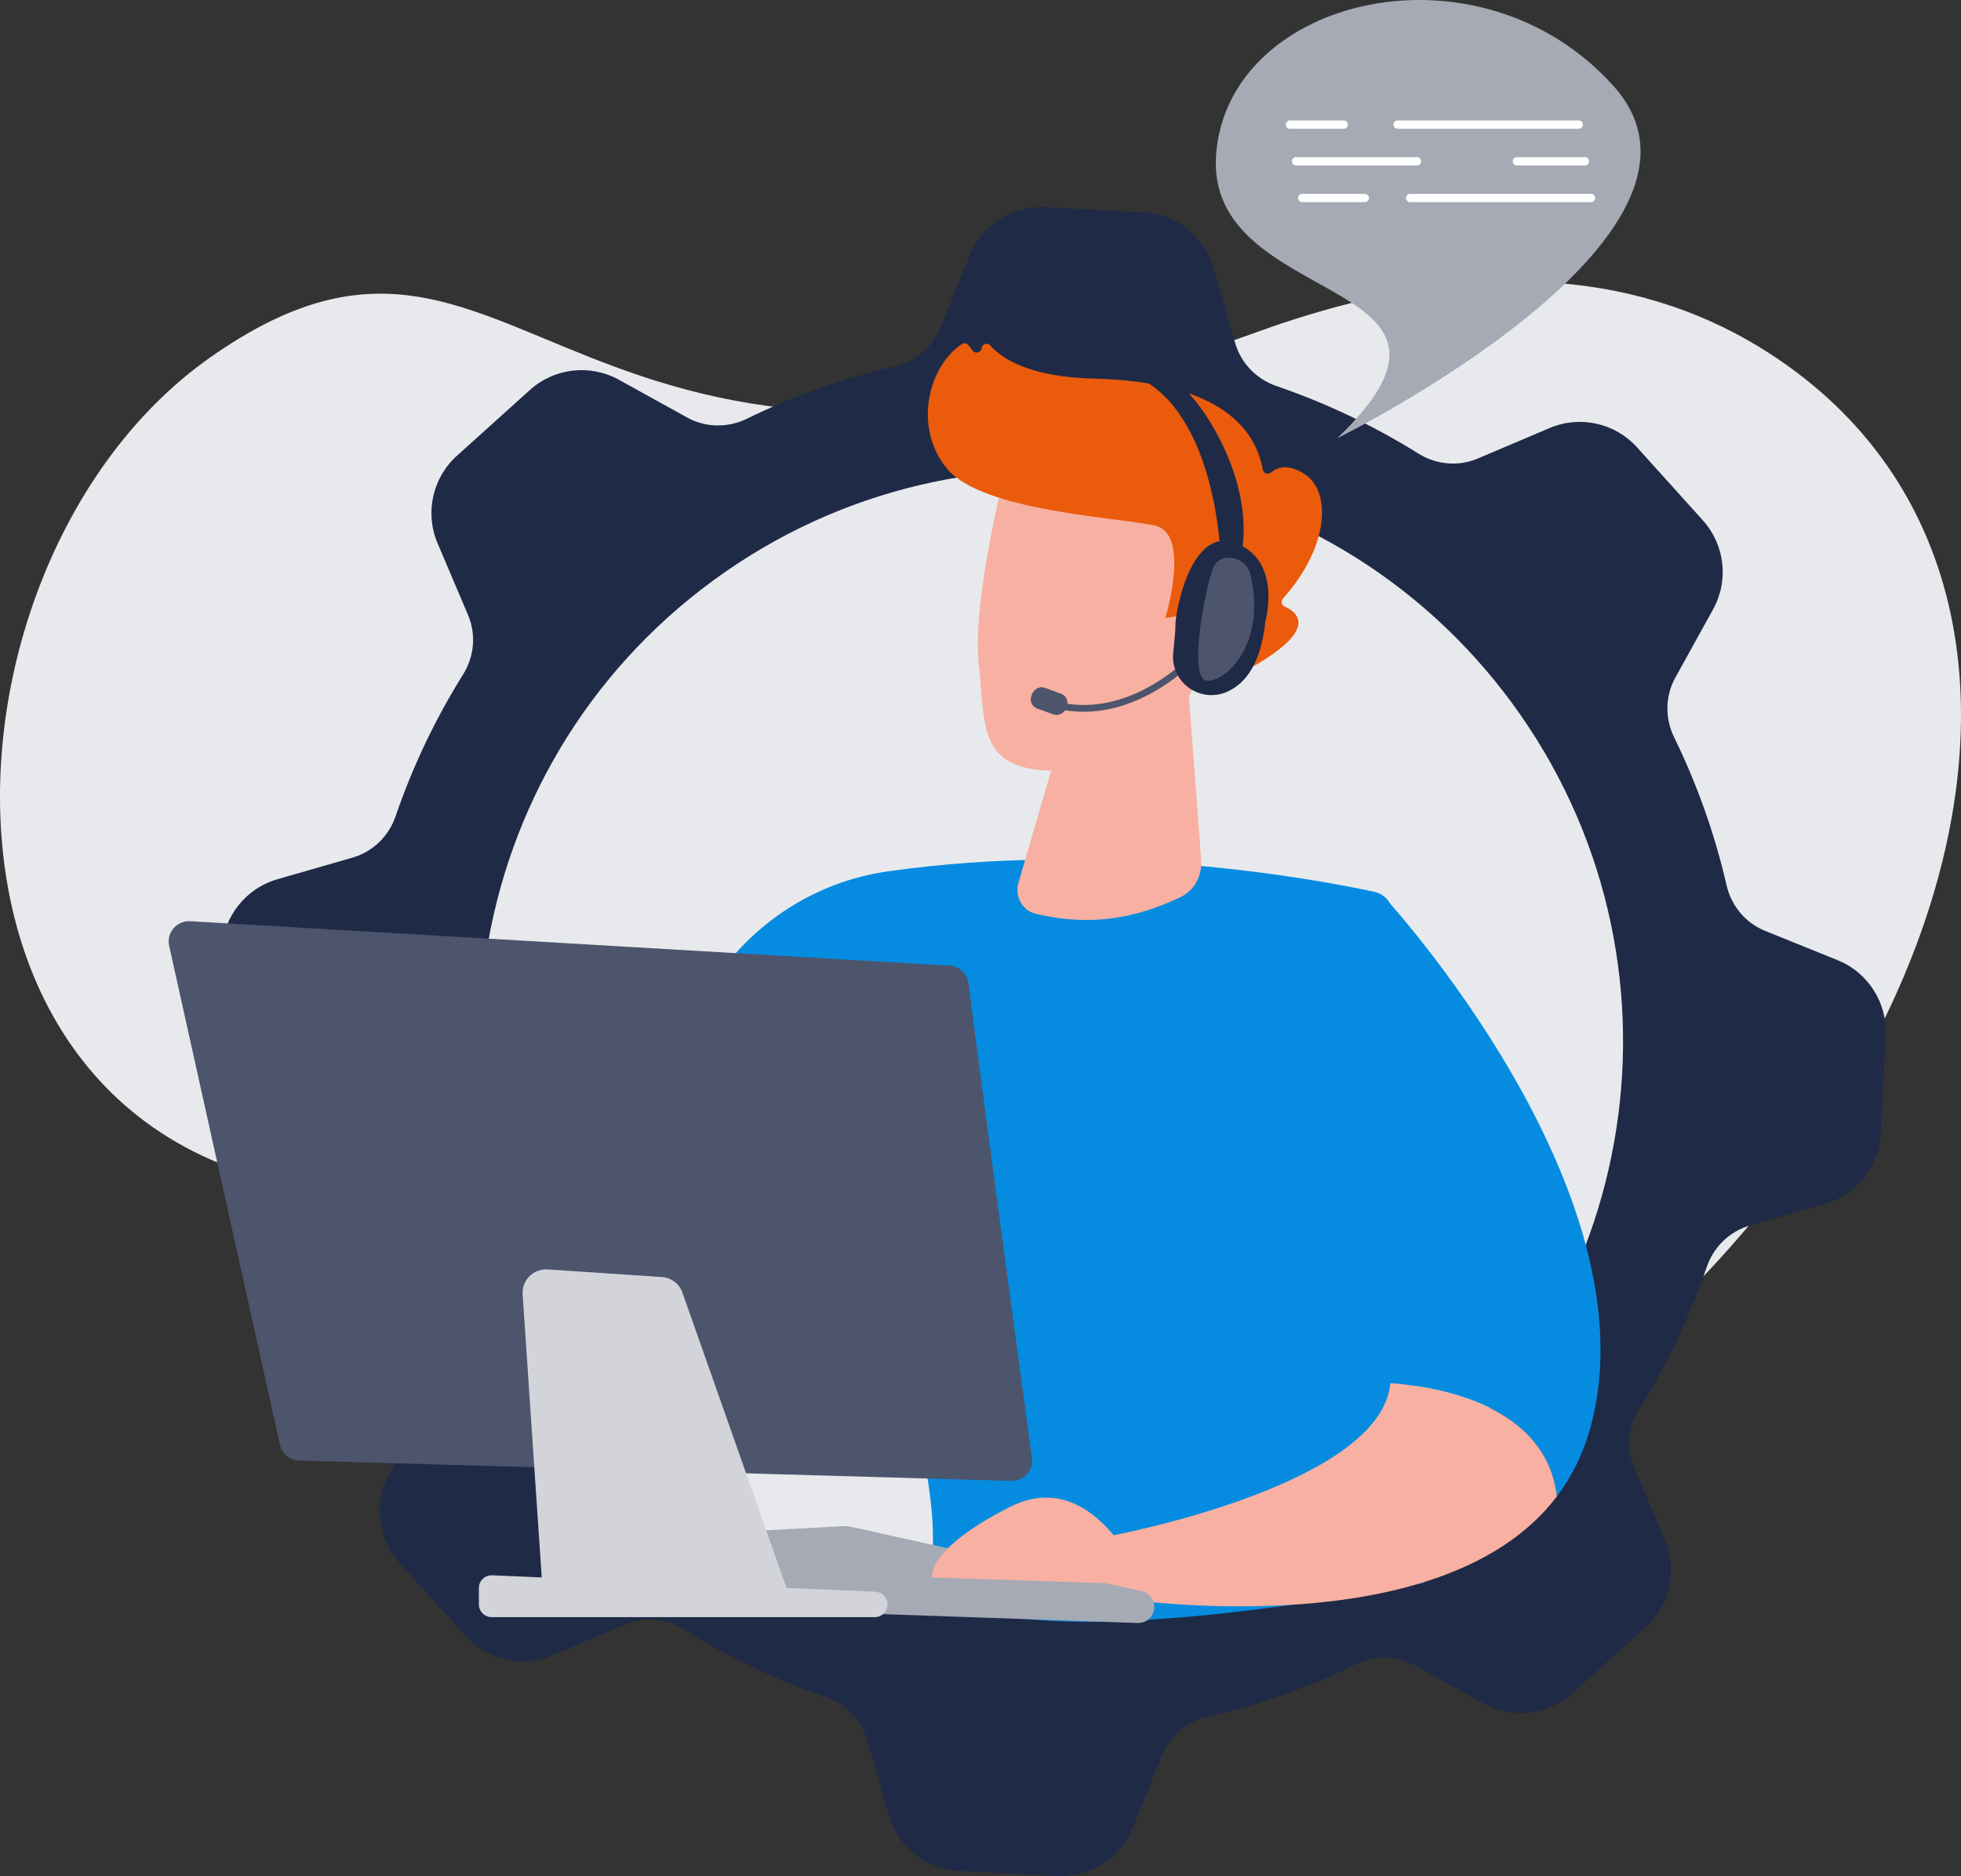 <?xml version="1.0" encoding="UTF-8"?><svg id="a" xmlns="http://www.w3.org/2000/svg" xmlns:xlink="http://www.w3.org/1999/xlink" viewBox="0 0 791.11 756.96"><rect x="0" y="0" width="791.11" height="756.96" fill="#333333" stroke="none"/><defs><style>.d{fill:#fff;}.e{fill:#a5aab5;}.f{fill:#e8e9ec;}.g{fill:url(#b);}.h{clip-path:url(#c);}.i{fill:#d2d4da;}.j{fill:#1f2a47;}.k{fill:#ea5b0c;}.l{fill:#4c556c;}.m{fill:#f7b0a1;}.n{fill:#058ce1;}</style><linearGradient id="b" x1="-1422.38" y1="388.41" x2="-1351.07" y2="357.03" gradientTransform="translate(-986.86 76.22) rotate(170.92) scale(1 -1)" gradientUnits="userSpaceOnUse"><stop offset="0" stop-color="#febbba"/><stop offset="1" stop-color="#ff928e"/></linearGradient><clipPath id="c"><rect class="l" x="418.83" y="275.57" width="8.82" height="14.7" rx="3.82" ry="3.82" transform="translate(12.08 583.12) rotate(-69.9)"/></clipPath></defs><path class="f" d="M544.39,618.63c231.29-111.57,326.67-374.77,169.17-476.23-47.48-30.58-113.8-41.96-206.11-8.55C223.41,236.66,212.41,54.49,84.82,144.2-42.77,233.91-43.33,516.48,200.81,478.38c94.11-14.69,49.07,87.25,69.48,147.24,18.29,53.75,100.12,68.3,201.04,25.85,25.91-10.9,50.24-21.83,73.06-32.84Z"/><path class="j" d="M161.19,630.56l26.54,29.44c8.89,9.86,23.06,13,35.28,7.81l28.97-12.3c7.83-3.33,16.76-2.52,23.98,1.99,18.16,11.35,37.38,20.43,57.23,27.24,8.06,2.76,14.33,9.19,16.69,17.38l8.71,30.27c3.67,12.76,15.04,21.79,28.3,22.47l39.59,2.05c13.26,.69,25.5-7.11,30.47-19.42l11.8-29.21c3.19-7.9,10.09-13.64,18.4-15.56,20.46-4.71,40.51-11.76,59.74-21.17,7.64-3.74,16.61-3.62,24.06,.5l27.54,15.23c11.62,6.43,26.04,4.77,35.9-4.12l29.44-26.54c9.86-8.89,13-23.06,7.81-35.28l-12.3-28.97c-3.33-7.83-2.52-16.76,1.99-23.98,11.35-18.16,20.43-37.38,27.23-57.23,2.76-8.06,9.19-14.33,17.38-16.69l30.27-8.71c12.76-3.67,21.79-15.04,22.47-28.3l2.05-39.59c.69-13.26-7.11-25.5-19.42-30.47l-29.21-11.8c-7.9-3.19-13.64-10.09-15.56-18.4-4.71-20.46-11.76-40.51-21.17-59.74-3.74-7.64-3.62-16.61,.5-24.06l15.23-27.54c6.43-11.62,4.77-26.04-4.12-35.9l-26.54-29.45c-8.89-9.86-23.06-13-35.28-7.81l-28.97,12.3c-7.83,3.33-16.76,2.52-23.98-1.99-18.16-11.35-37.37-20.43-57.23-27.24-8.06-2.76-14.33-9.19-16.69-17.38l-8.71-30.27c-3.67-12.76-15.04-21.78-28.3-22.47l-39.59-2.05c-13.26-.69-25.5,7.11-30.47,19.42l-11.8,29.21c-3.19,7.9-10.09,13.64-18.4,15.56-20.46,4.71-40.51,11.76-59.74,21.17-7.64,3.74-16.61,3.62-24.06-.5l-27.54-15.23c-11.62-6.43-26.04-4.77-35.9,4.12l-29.45,26.54c-9.86,8.89-13,23.06-7.81,35.28l12.3,28.97c3.33,7.83,2.52,16.76-1.99,23.98-11.35,18.16-20.43,37.37-27.24,57.23-2.76,8.06-9.19,14.33-17.38,16.69l-30.27,8.71c-12.76,3.67-21.79,15.04-22.47,28.3l-2.05,39.59c-.69,13.26,7.11,25.49,19.42,30.47l29.21,11.8c7.9,3.19,13.65,10.09,15.56,18.4,4.71,20.45,11.76,40.51,21.17,59.74,3.74,7.64,3.62,16.61-.5,24.06l-15.23,27.54c-6.43,11.62-4.77,26.04,4.12,35.9Zm76.86-73.9c-75.33-102.75-53.1-247.1,49.65-322.43,102.75-75.33,247.1-53.1,322.43,49.65,75.33,102.75,53.1,247.1-49.65,322.43-102.75,75.33-247.1,53.1-322.43-49.65Z"/><path class="n" d="M554.37,359.81c-24.6-5.28-108.48-20.79-196.33-8.21-29.42,4.21-55.46,21.3-71.34,46.43-28.61,45.27-69.08,125.96-60.52,210.12l44.9,11.1s31.03-99.85,65.96-140.49c0,0,41.36,94.28,39.27,146.06-.06,1.46-.15,2.89-.28,4.29-4.75,50.66,198.56,9.45,198.56,9.45l-12.66-269.82c-.2-4.35-3.3-8.01-7.56-8.93Z"/><path class="g" d="M473.71,243.53s3.1-32.22,18.36-25.76c15.26,6.46-1.66,35.81-12.63,38.75l-5.73-12.99Z"/><path class="n" d="M560.97,558.05c4.38-30.96-27.68-76.47-40.94-93.73-3.79-4.94-5.91-10.98-5.97-17.21-.39-43.84,14.46-66.75,43.95-85.66,0,0,110.62,119.47,83.36,215.4-2.94,10.35-7.5,19.25-13.28,26.89-4.3-36.15-46.08-44.03-67.13-45.7Z"/><path class="m" d="M560.13,562.34c.37-1.39,.63-2.83,.84-4.29,21.06,1.67,62.84,9.55,67.13,45.7-47.78,63.19-182.46,40.39-182.46,40.39l3-24.59s101.13-18.79,111.49-57.22Z"/><path class="e" d="M465.67,648.87h0c-.27,3.47-3.23,6.11-6.71,5.99l-177.53-6.19c-2.76-.1-5.16-1.92-5.98-4.56l-5.15-16.49c-1.27-4.05,1.62-8.21,5.86-8.43l64.74-3.44c.59-.03,1.18,.02,1.75,.14l117.95,26.12c3.17,.7,5.33,3.63,5.08,6.86Z"/><path class="m" d="M461.3,639.31s-19.44-48.59-53.7-31.36c-34.26,17.24-31.57,28.52-31.57,28.52l85.27,2.84Z"/><path class="l" d="M390.76,396.83c3.76,30.75,20.7,155.7,25.54,191.4,.68,5.02-3.31,9.44-8.37,9.29l-287.22-8.22c-3.76-.11-6.96-2.76-7.78-6.43l-44.68-201.21c-1.18-5.32,3.05-10.29,8.49-9.97l306.35,17.94c3.96,.23,7.19,3.25,7.67,7.19Z"/><path class="i" d="M275.31,521.56l42.45,120.48-98.7,2.09-8.22-121.85c-.39-5.72,4.36-10.47,10.08-10.09l46.1,3.06c3.78,.25,7.05,2.73,8.3,6.3Z"/><path class="i" d="M357.77,645.76h0c1.09,3.32-1.38,6.73-4.87,6.73H198.32c-2.83,0-5.13-2.3-5.13-5.13v-6.63c0-2.92,2.43-5.25,5.35-5.12l154.58,6.63c2.13,.09,3.99,1.5,4.65,3.52Z"/><g><g><path class="m" d="M479.36,277.32l5.21,69.47c.55,6.52-2.81,12.62-8.41,15.23-12.9,6.01-31.91,13-58.4,6.67-4.85-1.16-8.01-6.22-7.21-11.39l31.48-107.98,37.34,28Z"/><path class="m" d="M405.53,190.1s-13.34,51.8-10.7,77.44c2.65,25.64-.2,43.01,30.01,43.44s52.63-18.17,62-45.64c0,0,14.78-42.37,7.52-57.6-7.27-15.22-88.82-17.64-88.82-17.64Z"/></g><path class="k" d="M473.88,248.74l-3.72,.59s10.29-33.85-4.04-37.21c-14.33-3.37-69.35-5.72-83.87-22.79-13.99-16.46-7.87-41.58,5.86-50.53,.87-.57,2.04-.3,2.67,.53l1.6,2.12c1.09,1.45,3.4,.84,3.62-.97h0c.21-1.71,2.36-2.42,3.49-1.12,4.42,5.09,15.42,12.76,41.73,13.4,37.33,.9,63.65,11.75,68.24,36.71,.29,1.58,2.13,2.19,3.35,1.14,2.42-2.06,6.58-3.51,13.07,.39,11.29,6.78,10.69,29.15-8.28,50.5-.9,1.01-.63,2.63,.61,3.18,4.37,1.94,11.25,7.13-2.73,17.74-14.3,10.86-23.7,11.42-27.33,11.09-.98-.09-1.75-.85-1.84-1.82l-2.18-22.43c-.11-1.16-1.18-1.98-2.33-1.8l-7.92,1.27Z"/><g><g><path class="l" d="M424.88,285.58c34.61,9.07,61.65-23.48,61.92-23.82l-2.11-1.72c-.26,.32-26.21,31.52-59.11,22.9l-.69,2.64Z"/><g><rect class="l" x="418.83" y="275.57" width="8.82" height="14.7" rx="3.82" ry="3.82" transform="translate(12.08 583.12) rotate(-69.9)"/><g class="h"><polygon class="l" points="429.12 286.44 427.31 290.73 427.52 290.81 429.12 286.44"/><polygon class="l" points="430.9 281.03 426.73 292.02 426.82 292.06 429.7 286.65 431.66 281.3 430.9 281.03"/><polygon class="l" points="430.8 280.99 426.63 291.99 426.73 292.02 430.9 281.03 430.8 280.99"/><polygon class="l" points="430.71 280.96 426.54 291.95 426.63 291.99 430.8 280.99 430.71 280.96"/><polygon class="l" points="430.61 280.92 426.44 291.92 426.54 291.95 430.71 280.96 430.61 280.92"/><polygon class="l" points="430.51 280.89 426.35 291.88 426.44 291.92 430.61 280.92 430.51 280.89"/><polygon class="l" points="430.42 280.85 426.25 291.85 426.35 291.88 430.51 280.89 430.42 280.85"/><polygon class="l" points="430.32 280.82 426.15 291.81 426.25 291.85 430.42 280.85 430.32 280.82"/><polygon class="l" points="430.23 280.78 426.06 291.78 426.15 291.81 430.32 280.82 430.23 280.78"/><polygon class="l" points="430.13 280.75 425.96 291.74 426.06 291.78 430.23 280.78 430.13 280.75"/><polygon class="l" points="430.04 280.71 425.87 291.71 425.96 291.74 430.13 280.75 430.04 280.71"/><polygon class="l" points="429.94 280.68 425.77 291.67 425.87 291.71 430.04 280.71 429.94 280.68"/><polygon class="l" points="429.85 280.64 425.68 291.64 425.77 291.67 429.94 280.68 429.85 280.64"/><polygon class="l" points="429.75 280.61 425.58 291.6 425.68 291.64 429.85 280.64 429.75 280.61"/><polygon class="l" points="429.65 280.57 425.49 291.57 425.58 291.6 429.75 280.61 429.65 280.57"/><polygon class="l" points="429.56 280.54 425.39 291.53 425.49 291.57 429.65 280.57 429.56 280.54"/><polygon class="l" points="429.46 280.5 425.29 291.5 425.39 291.53 429.56 280.54 429.46 280.5"/><polygon class="l" points="429.37 280.47 425.2 291.46 425.29 291.5 429.46 280.5 429.37 280.47"/><polygon class="l" points="429.27 280.43 425.1 291.43 425.2 291.46 429.37 280.47 429.27 280.43"/><polygon class="l" points="429.18 280.4 425.01 291.39 425.1 291.43 429.27 280.43 429.18 280.4"/><polygon class="l" points="429.08 280.36 424.91 291.36 425.01 291.39 429.18 280.4 429.08 280.36"/><polygon class="l" points="428.99 280.33 424.82 291.32 424.91 291.36 429.08 280.36 428.99 280.33"/><polygon class="l" points="428.89 280.29 424.72 291.29 424.82 291.32 428.99 280.33 428.89 280.29"/><polygon class="l" points="428.8 280.26 424.63 291.25 424.72 291.29 428.89 280.29 428.8 280.26"/><polygon class="l" points="428.7 280.22 424.53 291.22 424.63 291.25 428.8 280.26 428.7 280.22"/><polygon class="l" points="428.6 280.19 424.43 291.18 424.53 291.22 428.7 280.22 428.6 280.19"/><polygon class="l" points="428.51 280.15 424.34 291.15 424.43 291.18 428.6 280.19 428.51 280.15"/><polygon class="l" points="428.41 280.12 424.24 291.11 424.34 291.15 428.51 280.15 428.41 280.12"/><polygon class="l" points="428.32 280.08 424.15 291.08 424.24 291.11 428.41 280.12 428.32 280.08"/><polygon class="l" points="428.22 280.05 424.05 291.04 424.15 291.08 428.32 280.08 428.22 280.05"/><polygon class="l" points="428.13 280.01 423.96 291.01 424.05 291.04 428.22 280.05 428.13 280.01"/><polygon class="l" points="428.03 279.98 423.86 290.97 423.96 291.01 428.13 280.01 428.03 279.98"/><polygon class="l" points="427.94 279.94 423.77 290.94 423.86 290.97 428.03 279.98 427.94 279.94"/><polygon class="l" points="427.84 279.91 423.67 290.9 423.77 290.94 427.94 279.94 427.84 279.91"/><polygon class="l" points="427.74 279.87 423.57 290.87 423.67 290.9 427.84 279.91 427.74 279.87"/><polygon class="l" points="427.65 279.84 423.48 290.83 423.57 290.87 427.74 279.87 427.65 279.84"/><polygon class="l" points="427.55 279.8 423.38 290.8 423.48 290.83 427.65 279.84 427.55 279.8"/><polygon class="l" points="427.46 279.77 423.29 290.76 423.38 290.8 427.55 279.8 427.46 279.77"/><polygon class="l" points="427.36 279.73 423.19 290.73 423.29 290.76 427.46 279.77 427.36 279.73"/><polygon class="l" points="427.27 279.7 423.1 290.69 423.19 290.73 427.36 279.73 427.27 279.7"/><polygon class="l" points="427.17 279.66 423 290.66 423.1 290.69 427.27 279.7 427.17 279.66"/><polygon class="l" points="427.08 279.63 422.91 290.62 423 290.66 427.17 279.66 427.08 279.63"/><polygon class="l" points="426.98 279.59 422.81 290.59 422.91 290.62 427.08 279.63 426.98 279.59"/><polygon class="l" points="426.88 279.56 422.71 290.55 422.81 290.59 426.98 279.59 426.88 279.56"/><polygon class="l" points="426.79 279.52 422.62 290.52 422.71 290.55 426.88 279.56 426.79 279.52"/><polygon class="l" points="426.69 279.49 422.52 290.48 422.62 290.52 426.79 279.52 426.69 279.49"/><polygon class="l" points="426.6 279.45 422.43 290.45 422.52 290.48 426.69 279.49 426.6 279.45"/><polygon class="l" points="426.5 279.42 422.33 290.41 422.43 290.45 426.6 279.45 426.5 279.42"/><polygon class="l" points="426.41 279.38 422.24 290.38 422.33 290.41 426.5 279.42 426.41 279.38"/><polygon class="l" points="426.31 279.35 422.14 290.34 422.24 290.38 426.41 279.38 426.31 279.35"/><polygon class="l" points="426.22 279.31 422.05 290.31 422.14 290.34 426.31 279.35 426.22 279.31"/><polygon class="l" points="426.12 279.28 421.95 290.27 422.05 290.31 426.22 279.31 426.12 279.28"/><polygon class="l" points="426.02 279.24 421.85 290.24 421.95 290.27 426.12 279.28 426.02 279.24"/><polygon class="l" points="425.93 279.21 421.76 290.2 421.85 290.24 426.02 279.24 425.93 279.21"/><polygon class="l" points="425.83 279.17 421.66 290.17 421.76 290.2 425.93 279.21 425.83 279.17"/><polygon class="l" points="425.74 279.14 421.57 290.13 421.66 290.17 425.83 279.17 425.74 279.14"/><polygon class="l" points="425.64 279.1 421.47 290.1 421.57 290.13 425.74 279.14 425.64 279.1"/><polygon class="l" points="425.55 279.07 421.38 290.06 421.47 290.1 425.64 279.1 425.55 279.07"/><polygon class="l" points="425.45 279.03 421.28 290.03 421.38 290.06 425.55 279.07 425.45 279.03"/><polygon class="l" points="425.36 279 421.19 289.99 421.28 290.03 425.45 279.03 425.36 279"/><polygon class="l" points="425.26 278.96 421.09 289.96 421.19 289.99 425.36 279 425.26 278.96"/><polygon class="l" points="425.16 278.93 420.99 289.92 421.09 289.96 425.26 278.96 425.16 278.93"/><polygon class="l" points="425.07 278.89 420.9 289.89 420.99 289.92 425.16 278.93 425.07 278.89"/><polygon class="l" points="424.97 278.86 420.8 289.85 420.9 289.89 425.07 278.89 424.97 278.86"/><polygon class="l" points="424.88 278.82 420.71 289.82 420.8 289.85 424.97 278.86 424.88 278.82"/><polygon class="l" points="424.78 278.79 420.61 289.78 420.71 289.82 424.88 278.82 424.78 278.79"/><polygon class="l" points="424.69 278.75 420.52 289.75 420.61 289.78 424.78 278.79 424.69 278.75"/><polygon class="l" points="424.59 278.72 420.42 289.71 420.52 289.75 424.69 278.75 424.59 278.72"/><polygon class="l" points="424.5 278.68 420.33 289.68 420.42 289.71 424.59 278.72 424.5 278.68"/><polygon class="l" points="424.4 278.65 420.23 289.64 420.33 289.68 424.5 278.68 424.4 278.65"/><polygon class="l" points="424.3 278.61 420.14 289.61 420.23 289.64 424.4 278.65 424.3 278.61"/><polygon class="l" points="424.21 278.58 420.04 289.57 420.14 289.61 424.3 278.61 424.21 278.58"/><polygon class="l" points="424.11 278.54 419.94 289.54 420.04 289.57 424.21 278.58 424.11 278.54"/><polygon class="l" points="424.02 278.51 419.85 289.5 419.94 289.54 424.11 278.54 424.02 278.51"/><polygon class="l" points="423.92 278.47 419.75 289.47 419.85 289.5 424.02 278.51 423.92 278.47"/><polygon class="l" points="423.83 278.44 419.66 289.43 419.75 289.47 423.92 278.47 423.83 278.44"/><polygon class="l" points="423.73 278.4 419.56 289.4 419.66 289.43 423.83 278.44 423.73 278.4"/><polygon class="l" points="423.64 278.37 419.47 289.36 419.56 289.4 423.73 278.4 423.64 278.37"/><polygon class="l" points="423.54 278.33 419.37 289.33 419.47 289.36 423.64 278.37 423.54 278.33"/><polygon class="l" points="423.44 278.3 419.27 289.29 419.37 289.33 423.54 278.33 423.44 278.3"/><polygon class="l" points="423.35 278.26 419.18 289.26 419.27 289.29 423.44 278.3 423.35 278.26"/><polygon class="l" points="423.25 278.23 419.08 289.22 419.18 289.26 423.35 278.26 423.25 278.23"/><polygon class="l" points="423.16 278.19 418.99 289.19 419.08 289.22 423.25 278.23 423.16 278.19"/><polygon class="l" points="423.06 278.16 418.89 289.15 418.99 289.19 423.16 278.19 423.06 278.16"/><polygon class="l" points="422.97 278.12 418.8 289.12 418.89 289.15 423.06 278.16 422.97 278.12"/><polygon class="l" points="422.87 278.09 418.7 289.08 418.8 289.12 422.97 278.12 422.87 278.09"/><polygon class="l" points="422.78 278.05 418.61 289.05 418.7 289.08 422.87 278.09 422.78 278.05"/><polygon class="l" points="422.68 278.02 418.51 289.01 418.61 289.05 422.78 278.05 422.68 278.02"/><polygon class="l" points="422.58 277.98 418.42 288.98 418.51 289.01 422.68 278.02 422.58 277.98"/><polygon class="l" points="422.49 277.95 418.32 288.94 418.42 288.98 422.58 277.98 422.49 277.95"/><polygon class="l" points="422.39 277.91 418.22 288.91 418.32 288.94 422.49 277.95 422.39 277.91"/><polygon class="l" points="422.3 277.88 418.13 288.87 418.22 288.91 422.39 277.91 422.3 277.88"/><polygon class="l" points="422.2 277.84 418.03 288.84 418.13 288.87 422.3 277.88 422.2 277.84"/><polygon class="l" points="422.11 277.81 417.94 288.8 418.03 288.84 422.2 277.84 422.11 277.81"/><polygon class="l" points="422.01 277.77 417.84 288.77 417.94 288.8 422.11 277.81 422.01 277.77"/><polygon class="l" points="421.92 277.74 417.75 288.73 417.84 288.77 422.01 277.77 421.92 277.74"/><polygon class="l" points="421.82 277.7 417.65 288.7 417.75 288.73 421.92 277.74 421.82 277.7"/><polygon class="l" points="421.72 277.67 417.56 288.66 417.65 288.7 421.82 277.7 421.72 277.67"/><polygon class="l" points="421.63 277.63 417.46 288.63 417.56 288.66 421.72 277.67 421.63 277.63"/><polygon class="l" points="421.53 277.6 417.36 288.59 417.46 288.63 421.63 277.63 421.53 277.6"/><polygon class="l" points="421.44 277.56 417.27 288.56 417.36 288.59 421.53 277.6 421.44 277.56"/><polygon class="l" points="421.34 277.53 417.17 288.52 417.27 288.56 421.44 277.56 421.34 277.53"/><polygon class="l" points="421.25 277.49 417.08 288.49 417.17 288.52 421.34 277.53 421.25 277.49"/><polygon class="l" points="421.15 277.46 416.98 288.45 417.08 288.49 421.25 277.49 421.15 277.46"/><polygon class="l" points="421.06 277.42 416.89 288.42 416.98 288.45 421.15 277.46 421.06 277.42"/><polygon class="l" points="420.96 277.39 416.79 288.38 416.89 288.42 421.06 277.42 420.96 277.39"/><polygon class="l" points="420.86 277.35 416.7 288.35 416.79 288.38 420.96 277.39 420.86 277.35"/><polygon class="l" points="420.77 277.32 416.6 288.31 416.7 288.35 420.86 277.35 420.77 277.32"/><polygon class="l" points="420.67 277.28 416.5 288.28 416.6 288.31 420.77 277.32 420.67 277.28"/><polygon class="l" points="420.58 277.25 416.41 288.24 416.5 288.28 420.67 277.28 420.58 277.25"/><polygon class="l" points="420.48 277.21 416.31 288.21 416.41 288.24 420.58 277.25 420.48 277.21"/><polygon class="l" points="420.39 277.18 416.22 288.17 416.31 288.21 420.48 277.21 420.39 277.18"/><polygon class="l" points="420.29 277.14 416.12 288.14 416.22 288.17 420.39 277.18 420.29 277.14"/><polygon class="l" points="420.2 277.11 416.03 288.1 416.12 288.14 420.29 277.14 420.2 277.11"/><polygon class="l" points="420.1 277.07 415.93 288.07 416.03 288.1 420.2 277.11 420.1 277.07"/><polygon class="l" points="420 277.04 415.84 288.03 415.93 288.07 420.1 277.07 420 277.04"/><polygon class="l" points="419.91 277 415.74 288 415.84 288.03 420 277.04 419.91 277"/><polygon class="l" points="419.81 276.97 415.64 287.96 415.74 288 419.91 277 419.81 276.97"/><polygon class="l" points="419.72 276.93 415.55 287.93 415.64 287.96 419.81 276.97 419.72 276.93"/><polygon class="l" points="419.62 276.9 415.45 287.89 415.55 287.93 419.72 276.93 419.62 276.9"/><polygon class="l" points="419.53 276.86 415.36 287.86 415.45 287.89 419.62 276.9 419.53 276.86"/><polygon class="l" points="419.43 276.83 415.26 287.82 415.36 287.86 419.53 276.86 419.43 276.83"/><polygon class="l" points="419.34 276.79 415.17 287.79 415.26 287.82 419.43 276.83 419.34 276.79"/><polygon class="l" points="419.24 276.76 415.07 287.75 415.17 287.79 419.34 276.79 419.24 276.76"/><polygon class="l" points="419.14 276.72 414.98 287.72 415.07 287.75 419.24 276.76 419.14 276.72"/><polygon class="l" points="419.05 276.69 414.88 287.68 414.98 287.72 419.14 276.72 419.05 276.69"/><polygon class="l" points="418.95 276.65 414.78 287.65 414.88 287.68 419.05 276.69 418.95 276.65"/><polygon class="l" points="418.86 276.62 414.69 287.61 414.78 287.65 418.95 276.65 418.86 276.62"/><polygon class="l" points="418.76 276.58 414.59 287.58 414.69 287.61 418.86 276.62 418.76 276.58"/><polygon class="l" points="418.67 276.55 414.5 287.54 414.59 287.58 418.76 276.58 418.67 276.55"/><polygon class="l" points="418.57 276.51 414.4 287.51 414.5 287.54 418.67 276.55 418.57 276.51"/><polygon class="l" points="418.48 276.48 414.31 287.47 414.4 287.51 418.57 276.51 418.48 276.48"/><polygon class="l" points="418.38 276.44 414.21 287.44 414.31 287.47 418.48 276.48 418.38 276.44"/><polygon class="l" points="418.28 276.41 414.12 287.4 414.21 287.44 418.38 276.44 418.28 276.41"/><polygon class="l" points="418.19 276.37 414.02 287.37 414.12 287.4 418.28 276.41 418.19 276.37"/><polygon class="l" points="418.09 276.34 413.92 287.33 414.02 287.37 418.19 276.37 418.09 276.34"/><polygon class="l" points="418 276.3 413.83 287.3 413.92 287.33 418.09 276.34 418 276.3"/><polygon class="l" points="417.9 276.27 413.73 287.26 413.83 287.3 418 276.3 417.9 276.27"/><polygon class="l" points="417.81 276.24 413.64 287.23 413.73 287.26 417.9 276.27 417.81 276.24"/><polygon class="l" points="417.71 276.2 413.54 287.19 413.64 287.23 417.81 276.24 417.71 276.2"/><polygon class="l" points="417.62 276.17 413.45 287.16 413.54 287.19 417.71 276.2 417.62 276.17"/><polygon class="l" points="417.52 276.13 413.35 287.12 413.45 287.16 417.62 276.17 417.52 276.13"/><polygon class="l" points="417.42 276.1 413.26 287.09 413.35 287.12 417.52 276.13 417.42 276.1"/><polygon class="l" points="417.33 276.06 413.16 287.05 413.26 287.09 417.42 276.1 417.33 276.06"/><polygon class="l" points="417.23 276.03 413.06 287.02 413.16 287.05 417.33 276.06 417.23 276.03"/><polygon class="l" points="417.14 275.99 412.97 286.98 413.06 287.02 417.23 276.03 417.14 275.99"/><polygon class="l" points="417.04 275.96 412.87 286.95 412.97 286.98 417.14 275.99 417.04 275.96"/><polygon class="l" points="416.95 275.92 412.78 286.91 412.87 286.95 417.04 275.96 416.95 275.92"/><polygon class="l" points="416.85 275.89 412.68 286.88 412.78 286.91 416.95 275.92 416.85 275.89"/><polygon class="l" points="416.76 275.85 412.59 286.84 412.68 286.88 416.85 275.89 416.76 275.85"/><polygon class="l" points="416.66 275.82 412.49 286.81 412.59 286.84 416.76 275.85 416.66 275.82"/><polygon class="l" points="416.56 275.78 412.4 286.77 412.49 286.81 416.66 275.82 416.56 275.78"/><polygon class="l" points="416.47 275.75 416.08 281.11 413.82 287.29 412.4 286.77 416.56 275.78 416.47 275.75"/><polygon class="l" points="414.96 280.7 416.06 276.86 416.33 276.95 414.96 280.7"/></g></g></g><g><path class="j" d="M492.18,221.49s-2.42-58.38-36.31-70.53c0,0,10.62-2.65,20.05,4.36s30.81,39.41,24.73,69.27c-7.45,.96-8.46-3.1-8.46-3.1Z"/><path class="j" d="M498.75,219.18c18.58,7.44,11.74,31.41,11.74,31.41-1.85,17.96-8.62,25.79-16.01,28.76-5.05,2.03-10.79,1.25-15.13-2.03-4.34-3.28-6.63-8.6-6.05-14.01,.53-4.88,.96-9.54,.9-11.23-.15-4.1,5.97-40.34,24.55-32.9Z"/></g><path class="l" d="M495.85,225.03c4.13,.04,7.69,2.89,8.62,6.91,6.64,28.82-10.69,43.61-17.71,42.7-7.4-.96-.8-36.17,2.41-44.92,1.34-3.67,4.02-4.71,6.68-4.69Z"/></g></g><g><path class="e" d="M539.45,176.84s165.68-81.86,111.49-142.13c-54.18-60.27-155.2-36.18-160.31,27.26-5.12,63.44,117.83,48.55,48.82,114.88Z"/><g><path class="d" d="M638.6,50.28c0,.92-.75,1.67-1.67,1.67h-73.12c-.92,0-1.67-.75-1.67-1.67s.75-1.67,1.67-1.67h73.12c.92,0,1.67,.75,1.67,1.67Z"/><path class="d" d="M542.1,51.95h-21.7c-.92,0-1.67-.75-1.67-1.67s.75-1.67,1.67-1.67h21.7c.92,0,1.67,.75,1.67,1.67s-.75,1.67-1.67,1.67Z"/><path class="d" d="M641.06,65.08c0,.92-.75,1.67-1.67,1.67h-27.46c-.92,0-1.67-.75-1.67-1.67s.75-1.67,1.67-1.67h27.46c.92,0,1.67,.75,1.67,1.67Z"/><path class="d" d="M573.32,65.08c0,.92-.75,1.67-1.67,1.67h-48.78c-.92,0-1.67-.75-1.67-1.67s.75-1.67,1.67-1.67h48.78c.92,0,1.67,.75,1.67,1.67Z"/><path class="d" d="M641.85,81.56h-72.98c-.92,0-1.67-.75-1.67-1.67s.75-1.67,1.67-1.67h72.98c.92,0,1.67,.75,1.67,1.67s-.75,1.67-1.67,1.67Z"/><path class="d" d="M550.59,81.56h-25.27c-.92,0-1.67-.75-1.67-1.67s.75-1.67,1.67-1.67h25.27c.92,0,1.67,.75,1.67,1.67s-.75,1.67-1.67,1.67Z"/></g></g></svg>